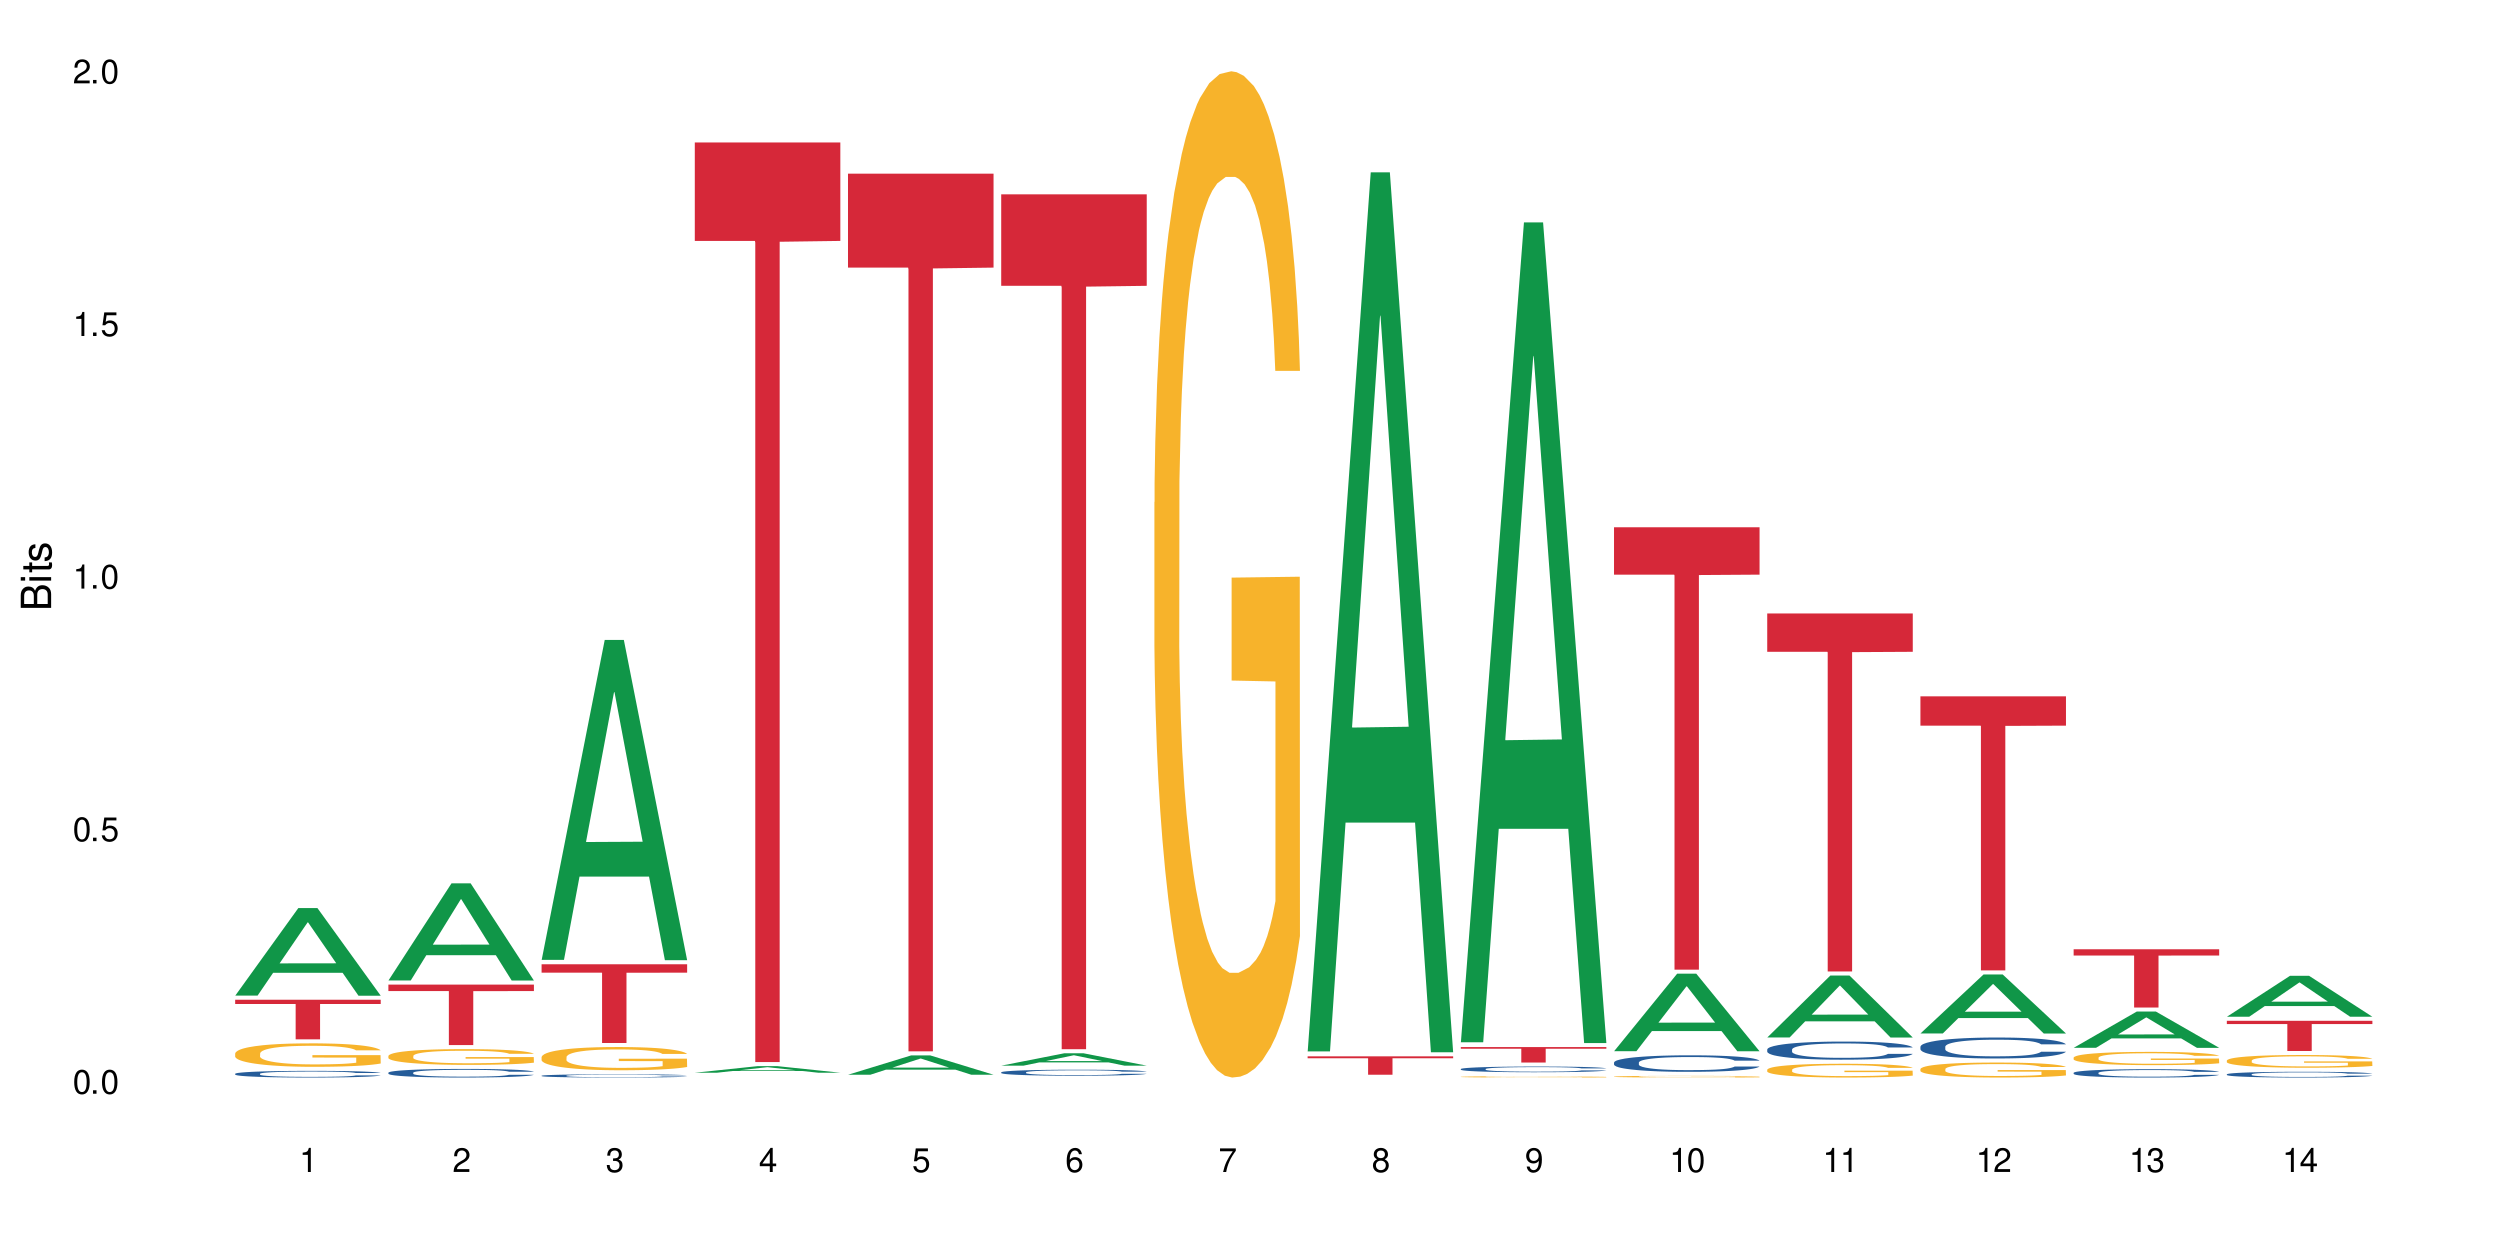 <?xml version="1.0" encoding="UTF-8"?>
<svg xmlns="http://www.w3.org/2000/svg" xmlns:xlink="http://www.w3.org/1999/xlink" width="720" height="360" viewBox="0 0 720 360">
<defs>
<g>
<g id="glyph-0-0">
</g>
<g id="glyph-0-1">
<path d="M 2.641 -6.938 C 2 -6.938 1.422 -6.656 1.078 -6.172 C 0.641 -5.562 0.406 -4.641 0.406 -3.359 C 0.406 -1.016 1.188 0.219 2.641 0.219 C 4.078 0.219 4.859 -1.016 4.859 -3.297 C 4.859 -4.641 4.656 -5.547 4.203 -6.172 C 3.844 -6.656 3.281 -6.938 2.641 -6.938 Z M 2.641 -6.188 C 3.547 -6.188 4 -5.25 4 -3.375 C 4 -1.406 3.562 -0.484 2.625 -0.484 C 1.734 -0.484 1.281 -1.438 1.281 -3.344 C 1.281 -5.25 1.734 -6.188 2.641 -6.188 Z M 2.641 -6.188 "/>
</g>
<g id="glyph-0-2">
<path d="M 1.828 -1 L 0.828 -1 L 0.828 0 L 1.828 0 Z M 1.828 -1 "/>
</g>
<g id="glyph-0-3">
<path d="M 4.562 -6.797 L 1.062 -6.797 L 0.547 -3.094 L 1.328 -3.094 C 1.719 -3.562 2.047 -3.734 2.578 -3.734 C 3.484 -3.734 4.062 -3.109 4.062 -2.094 C 4.062 -1.125 3.484 -0.531 2.578 -0.531 C 1.828 -0.531 1.375 -0.906 1.188 -1.672 L 0.328 -1.672 C 0.453 -1.109 0.547 -0.844 0.75 -0.594 C 1.125 -0.078 1.828 0.219 2.594 0.219 C 3.969 0.219 4.922 -0.781 4.922 -2.219 C 4.922 -3.562 4.031 -4.484 2.719 -4.484 C 2.25 -4.484 1.859 -4.359 1.469 -4.062 L 1.734 -5.969 L 4.562 -5.969 Z M 4.562 -6.797 "/>
</g>
<g id="glyph-0-4">
<path d="M 2.484 -4.938 L 2.484 0 L 3.328 0 L 3.328 -6.938 L 2.766 -6.938 C 2.469 -5.875 2.281 -5.734 0.984 -5.562 L 0.984 -4.938 Z M 2.484 -4.938 "/>
</g>
<g id="glyph-0-5">
<path d="M 4.859 -0.828 L 1.281 -0.828 C 1.359 -1.406 1.672 -1.781 2.5 -2.281 L 3.469 -2.828 C 4.406 -3.344 4.906 -4.062 4.906 -4.906 C 4.906 -5.484 4.672 -6.031 4.266 -6.406 C 3.859 -6.766 3.375 -6.938 2.719 -6.938 C 1.859 -6.938 1.219 -6.625 0.844 -6.031 C 0.609 -5.672 0.5 -5.234 0.484 -4.531 L 1.328 -4.531 C 1.359 -5.016 1.406 -5.281 1.531 -5.516 C 1.75 -5.938 2.188 -6.203 2.703 -6.203 C 3.469 -6.203 4.031 -5.641 4.031 -4.891 C 4.031 -4.344 3.719 -3.859 3.125 -3.516 L 2.234 -3 C 0.812 -2.172 0.406 -1.531 0.328 -0.016 L 4.859 -0.016 Z M 4.859 -0.828 "/>
</g>
<g id="glyph-0-6">
<path d="M 2.125 -3.188 L 2.578 -3.188 C 3.5 -3.188 3.984 -2.766 3.984 -1.922 C 3.984 -1.062 3.469 -0.531 2.594 -0.531 C 1.656 -0.531 1.203 -1 1.156 -2.016 L 0.312 -2.016 C 0.344 -1.453 0.438 -1.094 0.609 -0.781 C 0.953 -0.109 1.625 0.219 2.547 0.219 C 3.953 0.219 4.859 -0.625 4.859 -1.938 C 4.859 -2.828 4.516 -3.297 3.703 -3.594 C 4.344 -3.844 4.656 -4.328 4.656 -5.031 C 4.656 -6.219 3.875 -6.938 2.578 -6.938 C 1.203 -6.938 0.484 -6.172 0.453 -4.703 L 1.297 -4.703 C 1.312 -5.125 1.344 -5.359 1.453 -5.578 C 1.641 -5.969 2.062 -6.203 2.594 -6.203 C 3.344 -6.203 3.797 -5.75 3.797 -5 C 3.797 -4.516 3.609 -4.219 3.25 -4.047 C 3.016 -3.953 2.703 -3.922 2.125 -3.906 Z M 2.125 -3.188 "/>
</g>
<g id="glyph-0-7">
<path d="M 3.141 -1.672 L 3.141 0 L 3.984 0 L 3.984 -1.672 L 4.984 -1.672 L 4.984 -2.438 L 3.984 -2.438 L 3.984 -6.938 L 3.359 -6.938 L 0.266 -2.578 L 0.266 -1.672 Z M 3.141 -2.438 L 1 -2.438 L 3.141 -5.5 Z M 3.141 -2.438 "/>
</g>
<g id="glyph-0-8">
<path d="M 4.781 -5.125 C 4.609 -6.266 3.891 -6.938 2.844 -6.938 C 2.094 -6.938 1.422 -6.578 1.031 -5.953 C 0.594 -5.266 0.406 -4.422 0.406 -3.172 C 0.406 -2 0.578 -1.25 0.984 -0.641 C 1.359 -0.078 1.953 0.219 2.703 0.219 C 3.984 0.219 4.922 -0.75 4.922 -2.094 C 4.922 -3.375 4.062 -4.281 2.844 -4.281 C 2.172 -4.281 1.641 -4.031 1.281 -3.516 C 1.281 -5.234 1.828 -6.188 2.797 -6.188 C 3.391 -6.188 3.797 -5.797 3.938 -5.125 Z M 2.734 -3.531 C 3.547 -3.531 4.062 -2.953 4.062 -2.031 C 4.062 -1.156 3.484 -0.531 2.703 -0.531 C 1.922 -0.531 1.328 -1.188 1.328 -2.078 C 1.328 -2.938 1.906 -3.531 2.734 -3.531 Z M 2.734 -3.531 "/>
</g>
<g id="glyph-0-9">
<path d="M 4.984 -6.797 L 0.438 -6.797 L 0.438 -5.969 L 4.109 -5.969 C 2.5 -3.656 1.828 -2.234 1.328 0 L 2.219 0 C 2.594 -2.172 3.453 -4.047 4.984 -6.094 Z M 4.984 -6.797 "/>
</g>
<g id="glyph-0-10">
<path d="M 3.75 -3.656 C 4.469 -4.094 4.688 -4.438 4.688 -5.078 C 4.688 -6.172 3.844 -6.938 2.641 -6.938 C 1.438 -6.938 0.594 -6.172 0.594 -5.094 C 0.594 -4.438 0.812 -4.094 1.516 -3.656 C 0.734 -3.266 0.359 -2.703 0.359 -1.922 C 0.359 -0.656 1.281 0.219 2.641 0.219 C 3.984 0.219 4.922 -0.656 4.922 -1.922 C 4.922 -2.703 4.531 -3.266 3.75 -3.656 Z M 2.641 -6.188 C 3.359 -6.188 3.812 -5.75 3.812 -5.062 C 3.812 -4.406 3.344 -3.984 2.641 -3.984 C 1.922 -3.984 1.453 -4.406 1.453 -5.078 C 1.453 -5.75 1.922 -6.188 2.641 -6.188 Z M 2.641 -3.266 C 3.484 -3.266 4.062 -2.719 4.062 -1.906 C 4.062 -1.078 3.484 -0.531 2.625 -0.531 C 1.797 -0.531 1.219 -1.094 1.219 -1.906 C 1.219 -2.719 1.781 -3.266 2.641 -3.266 Z M 2.641 -3.266 "/>
</g>
<g id="glyph-0-11">
<path d="M 0.516 -1.578 C 0.672 -0.453 1.406 0.219 2.438 0.219 C 3.188 0.219 3.859 -0.141 4.266 -0.766 C 4.688 -1.453 4.891 -2.297 4.891 -3.547 C 4.891 -4.719 4.703 -5.453 4.312 -6.078 C 3.938 -6.641 3.344 -6.938 2.594 -6.938 C 1.297 -6.938 0.359 -5.969 0.359 -4.625 C 0.359 -3.344 1.234 -2.453 2.453 -2.453 C 3.094 -2.453 3.578 -2.672 4.016 -3.203 C 4 -1.484 3.469 -0.531 2.5 -0.531 C 1.906 -0.531 1.484 -0.906 1.359 -1.578 Z M 2.578 -6.203 C 3.375 -6.203 3.969 -5.531 3.969 -4.641 C 3.969 -3.797 3.391 -3.188 2.547 -3.188 C 1.734 -3.188 1.234 -3.766 1.234 -4.688 C 1.234 -5.562 1.797 -6.203 2.578 -6.203 Z M 2.578 -6.203 "/>
</g>
<g id="glyph-1-0">
</g>
<g id="glyph-1-1">
<path d="M 0 -0.953 L 0 -4.891 C 0 -5.719 -0.234 -6.344 -0.734 -6.797 C -1.188 -7.234 -1.812 -7.469 -2.5 -7.469 C -3.547 -7.469 -4.188 -7 -4.625 -5.875 C -4.984 -6.688 -5.625 -7.094 -6.531 -7.094 C -7.172 -7.094 -7.734 -6.859 -8.141 -6.391 C -8.562 -5.922 -8.75 -5.344 -8.75 -4.5 L -8.75 -0.953 Z M -4.984 -2.062 L -7.766 -2.062 L -7.766 -4.219 C -7.766 -4.844 -7.688 -5.203 -7.453 -5.5 C -7.219 -5.812 -6.859 -5.969 -6.375 -5.969 C -5.891 -5.969 -5.531 -5.812 -5.297 -5.5 C -5.062 -5.203 -4.984 -4.844 -4.984 -4.219 Z M -0.984 -2.062 L -4 -2.062 L -4 -4.781 C -4 -5.766 -3.438 -6.359 -2.484 -6.359 C -1.547 -6.359 -0.984 -5.766 -0.984 -4.781 Z M -0.984 -2.062 "/>
</g>
<g id="glyph-1-2">
<path d="M -6.281 -1.797 L -6.281 -0.797 L 0 -0.797 L 0 -1.797 Z M -8.75 -1.797 L -8.75 -0.797 L -7.484 -0.797 L -7.484 -1.797 Z M -8.75 -1.797 "/>
</g>
<g id="glyph-1-3">
<path d="M -6.281 -3.047 L -6.281 -2.016 L -8.016 -2.016 L -8.016 -1.016 L -6.281 -1.016 L -6.281 -0.172 L -5.469 -0.172 L -5.469 -1.016 L -0.719 -1.016 C -0.078 -1.016 0.281 -1.453 0.281 -2.234 C 0.281 -2.5 0.25 -2.719 0.188 -3.047 L -0.641 -3.047 C -0.609 -2.906 -0.594 -2.766 -0.594 -2.562 C -0.594 -2.141 -0.719 -2.016 -1.156 -2.016 L -5.469 -2.016 L -5.469 -3.047 Z M -6.281 -3.047 "/>
</g>
<g id="glyph-1-4">
<path d="M -4.531 -5.25 C -5.766 -5.25 -6.469 -4.422 -6.469 -2.969 C -6.469 -1.516 -5.719 -0.562 -4.547 -0.562 C -3.562 -0.562 -3.094 -1.062 -2.734 -2.562 L -2.516 -3.484 C -2.344 -4.188 -2.094 -4.469 -1.641 -4.469 C -1.047 -4.469 -0.641 -3.875 -0.641 -3 C -0.641 -2.453 -0.797 -2 -1.062 -1.75 C -1.25 -1.594 -1.422 -1.531 -1.875 -1.469 L -1.875 -0.406 C -0.422 -0.453 0.281 -1.266 0.281 -2.922 C 0.281 -4.5 -0.5 -5.516 -1.719 -5.516 C -2.656 -5.516 -3.172 -4.984 -3.469 -3.734 L -3.703 -2.766 C -3.891 -1.953 -4.156 -1.609 -4.594 -1.609 C -5.188 -1.609 -5.547 -2.125 -5.547 -2.938 C -5.547 -3.75 -5.203 -4.172 -4.531 -4.203 Z M -4.531 -5.25 "/>
</g>
</g>
</defs>
<rect x="-72" y="-36" width="864" height="432" fill="rgb(100%, 100%, 100%)" fill-opacity="1"/>
<path fill-rule="nonzero" fill="rgb(6.275%, 58.824%, 28.235%)" fill-opacity="1" d="M 67.73 286.742 L 67.777 286.715 L 85.914 261.527 L 91.422 261.527 L 109.648 286.766 L 103.242 286.766 L 98.676 280.176 L 78.656 280.176 L 74.18 286.742 L 67.73 286.742 L 80.582 277.453 L 96.84 277.43 L 88.734 265.652 L 88.645 265.629 L 88.555 265.699 L 80.539 277.43 L 80.582 277.453 Z M 67.73 286.742 "/>
<path fill-rule="nonzero" fill="rgb(14.51%, 36.078%, 60%)" fill-opacity="1" d="M 67.73 309.246 L 67.781 309.242 L 67.781 309.203 L 67.934 309.137 L 68.293 309.051 L 68.652 308.992 L 69.57 308.891 L 70.848 308.789 L 72.18 308.711 L 73.148 308.664 L 74.02 308.629 L 76.012 308.566 L 77.289 308.531 L 78.672 308.5 L 80.355 308.473 L 81.582 308.453 L 84.344 308.426 L 86.391 308.414 L 87.973 308.41 L 91.398 308.41 L 93.441 308.414 L 94.926 308.426 L 96.562 308.438 L 97.941 308.453 L 100.344 308.492 L 102.492 308.543 L 103.461 308.57 L 104.996 308.625 L 106.172 308.68 L 106.988 308.723 L 107.91 308.789 L 108.727 308.867 L 109.34 308.957 L 109.648 309.031 L 102.492 309.031 L 102.133 308.961 L 101.723 308.906 L 100.957 308.836 L 100.191 308.785 L 99.117 308.734 L 98.145 308.699 L 96.816 308.668 L 95.641 308.645 L 94.414 308.629 L 93.238 308.621 L 90.988 308.609 L 88.383 308.609 L 87.41 308.613 L 85.418 308.625 L 84.344 308.641 L 82.812 308.664 L 81.738 308.688 L 80.461 308.723 L 79.59 308.75 L 78.516 308.797 L 77.75 308.836 L 76.883 308.895 L 76.371 308.941 L 75.91 308.988 L 75.5 309.047 L 75.195 309.109 L 74.988 309.172 L 74.887 309.238 L 74.887 309.508 L 74.988 309.574 L 75.246 309.648 L 75.91 309.754 L 76.883 309.848 L 78.004 309.922 L 79.078 309.973 L 79.691 310 L 80.512 310.027 L 81.789 310.062 L 83.629 310.098 L 84.703 310.109 L 86.34 310.125 L 88.023 310.133 L 90.273 310.133 L 92.27 310.125 L 93.598 310.117 L 94.977 310.102 L 96.867 310.07 L 98.043 310.043 L 99.066 310.012 L 99.832 309.977 L 100.344 309.949 L 101.109 309.895 L 101.723 309.836 L 102.184 309.773 L 102.492 309.715 L 109.648 309.715 L 109.34 309.785 L 108.883 309.852 L 108.422 309.902 L 107.707 309.965 L 106.887 310.02 L 105.711 310.082 L 104.742 310.121 L 103.461 310.164 L 102.285 310.199 L 101.008 310.23 L 99.117 310.266 L 97.891 310.281 L 96.562 310.297 L 94.977 310.312 L 92.984 310.324 L 90.836 310.332 L 88.844 310.332 L 86.695 310.328 L 85.109 310.32 L 83.016 310.305 L 80.41 310.273 L 78.516 310.242 L 77.035 310.207 L 75.758 310.172 L 74.324 310.125 L 72.484 310.047 L 71.359 309.988 L 70.594 309.938 L 69.723 309.871 L 69.109 309.809 L 68.395 309.711 L 67.883 309.586 L 67.73 309.488 Z M 67.73 309.246 "/>
<path fill-rule="nonzero" fill="rgb(96.863%, 70.196%, 16.863%)" fill-opacity="1" d="M 67.73 303.379 L 67.781 303.375 L 67.781 303.25 L 67.988 302.973 L 68.496 302.59 L 69.164 302.273 L 69.879 302.027 L 70.34 301.898 L 71.105 301.711 L 71.77 301.578 L 73.457 301.301 L 75.602 301.039 L 76.777 300.93 L 78.109 300.824 L 80 300.707 L 80.867 300.664 L 83.527 300.562 L 86.543 300.504 L 89.863 300.484 L 91.398 300.488 L 93.496 300.516 L 96.355 300.582 L 97.992 300.645 L 99.27 300.707 L 100.602 300.785 L 102.234 300.91 L 103.77 301.059 L 104.996 301.207 L 106.223 301.391 L 107.246 301.59 L 108.113 301.805 L 108.883 302.066 L 109.34 302.281 L 109.648 302.496 L 102.543 302.496 L 102.133 302.281 L 101.672 302.113 L 100.906 301.91 L 100.141 301.762 L 99.375 301.645 L 97.941 301.484 L 96.715 301.387 L 95.18 301.301 L 93.699 301.242 L 92.012 301.207 L 90.988 301.195 L 88.281 301.195 L 85.828 301.238 L 84.395 301.285 L 83.375 301.336 L 81.941 301.43 L 81.074 301.504 L 80.562 301.551 L 79.027 301.742 L 78.004 301.918 L 77.445 302.035 L 76.727 302.219 L 76.215 302.387 L 75.652 302.633 L 75.348 302.816 L 74.938 303.238 L 74.887 304.348 L 75.039 304.582 L 75.348 304.836 L 75.758 305.059 L 76.371 305.293 L 76.984 305.473 L 78.059 305.715 L 78.977 305.875 L 79.691 305.98 L 81.074 306.145 L 81.637 306.203 L 82.965 306.312 L 84.344 306.398 L 86.031 306.473 L 87.309 306.512 L 89.355 306.539 L 91.961 306.539 L 95.027 306.504 L 96.969 306.453 L 98.301 306.406 L 99.168 306.363 L 100.242 306.293 L 101.008 306.23 L 101.723 306.164 L 102.594 306.059 L 102.594 304.582 L 89.969 304.578 L 89.969 303.887 L 109.598 303.879 L 109.648 306.293 L 108.574 306.461 L 107.246 306.621 L 105.969 306.746 L 104.637 306.852 L 102.746 306.969 L 101.215 307.043 L 98.863 307.129 L 96.715 307.184 L 94.465 307.219 L 92.473 307.238 L 90.121 307.246 L 88.023 307.234 L 85.777 307.195 L 83.988 307.145 L 82.352 307.086 L 80.715 307.004 L 78.672 306.875 L 77.34 306.77 L 75.961 306.641 L 74.582 306.484 L 73.355 306.32 L 72.535 306.188 L 71.719 306.039 L 70.848 305.855 L 70.031 305.645 L 69.418 305.453 L 68.855 305.238 L 68.445 305.035 L 68.039 304.758 L 67.832 304.535 L 67.73 304.344 Z M 67.73 303.379 "/>
<path fill-rule="nonzero" fill="rgb(83.922%, 15.686%, 22.353%)" fill-opacity="1" d="M 67.73 287.93 L 109.648 287.93 L 109.648 289.148 L 92.18 289.156 L 92.18 299.32 L 85.148 299.32 L 85.148 289.168 L 85.047 289.148 L 67.73 289.148 Z M 67.73 287.93 "/>
<path fill-rule="nonzero" fill="rgb(6.275%, 58.824%, 28.235%)" fill-opacity="1" d="M 111.855 282.375 L 111.898 282.348 L 130.035 254.398 L 135.543 254.398 L 153.77 282.402 L 147.367 282.402 L 142.801 275.094 L 122.781 275.094 L 118.301 282.375 L 111.855 282.375 L 124.707 272.066 L 140.961 272.043 L 132.855 258.973 L 132.766 258.949 L 132.68 259.027 L 124.66 272.043 L 124.707 272.066 Z M 111.855 282.375 "/>
<path fill-rule="nonzero" fill="rgb(14.51%, 36.078%, 60%)" fill-opacity="1" d="M 111.855 308.93 L 111.906 308.93 L 111.906 308.875 L 112.059 308.789 L 112.418 308.68 L 112.773 308.605 L 113.695 308.469 L 114.973 308.34 L 116.301 308.242 L 117.273 308.184 L 118.141 308.137 L 120.137 308.051 L 121.414 308.008 L 122.793 307.973 L 124.48 307.934 L 125.707 307.91 L 128.469 307.875 L 130.512 307.855 L 132.098 307.852 L 135.523 307.852 L 137.566 307.859 L 139.047 307.871 L 140.684 307.891 L 142.066 307.91 L 144.469 307.961 L 146.613 308.023 L 147.586 308.059 L 149.117 308.129 L 150.293 308.199 L 151.113 308.258 L 152.031 308.34 L 152.852 308.441 L 153.465 308.559 L 153.77 308.656 L 146.613 308.656 L 146.258 308.566 L 145.848 308.496 L 145.082 308.402 L 144.312 308.336 L 143.242 308.27 L 142.27 308.227 L 140.941 308.184 L 139.766 308.156 L 138.539 308.137 L 137.363 308.121 L 135.113 308.109 L 132.504 308.109 L 131.535 308.113 L 129.539 308.133 L 128.469 308.148 L 126.934 308.18 L 125.859 308.211 L 124.582 308.254 L 123.715 308.293 L 122.641 308.352 L 121.875 308.402 L 121.004 308.48 L 120.492 308.535 L 120.031 308.598 L 119.625 308.676 L 119.316 308.754 L 119.113 308.836 L 119.012 308.918 L 119.012 309.27 L 119.113 309.352 L 119.367 309.449 L 120.031 309.586 L 121.004 309.707 L 122.129 309.801 L 123.203 309.871 L 123.816 309.902 L 124.633 309.938 L 125.91 309.984 L 127.75 310.027 L 128.824 310.047 L 130.461 310.066 L 132.148 310.074 L 134.398 310.074 L 136.391 310.066 L 137.719 310.055 L 139.102 310.035 L 140.992 309.996 L 142.168 309.961 L 143.188 309.918 L 143.957 309.875 L 144.469 309.836 L 145.234 309.766 L 145.848 309.691 L 146.309 309.609 L 146.613 309.535 L 153.77 309.535 L 153.465 309.625 L 153.004 309.715 L 152.543 309.777 L 151.828 309.859 L 151.012 309.93 L 149.836 310.008 L 148.863 310.059 L 147.586 310.117 L 146.41 310.16 L 145.133 310.199 L 143.242 310.242 L 142.012 310.266 L 140.684 310.285 L 139.102 310.305 L 137.105 310.32 L 134.961 310.332 L 132.965 310.332 L 130.82 310.328 L 129.234 310.32 L 127.137 310.297 L 124.531 310.258 L 122.641 310.215 L 121.156 310.172 L 119.879 310.125 L 118.449 310.066 L 116.609 309.965 L 115.484 309.887 L 114.715 309.824 L 113.848 309.734 L 113.234 309.656 L 112.52 309.531 L 112.008 309.367 L 111.855 309.242 Z M 111.855 308.93 "/>
<path fill-rule="nonzero" fill="rgb(96.863%, 70.196%, 16.863%)" fill-opacity="1" d="M 111.855 304.09 L 111.906 304.086 L 111.906 304.004 L 112.109 303.816 L 112.621 303.562 L 113.285 303.348 L 114 303.184 L 114.461 303.098 L 115.227 302.973 L 115.891 302.879 L 117.578 302.695 L 119.727 302.52 L 120.902 302.445 L 122.23 302.375 L 124.121 302.297 L 124.992 302.266 L 127.648 302.199 L 130.664 302.16 L 133.988 302.148 L 135.523 302.152 L 137.617 302.168 L 140.48 302.215 L 142.117 302.254 L 143.395 302.297 L 144.723 302.352 L 146.359 302.434 L 147.891 302.531 L 149.117 302.633 L 150.348 302.758 L 151.367 302.891 L 152.238 303.035 L 153.004 303.207 L 153.465 303.352 L 153.77 303.5 L 146.664 303.5 L 146.258 303.352 L 145.797 303.242 L 145.031 303.105 L 144.262 303.004 L 143.496 302.926 L 142.066 302.82 L 140.84 302.754 L 139.305 302.695 L 137.82 302.656 L 136.137 302.633 L 135.113 302.625 L 132.402 302.625 L 129.949 302.652 L 128.52 302.688 L 127.496 302.719 L 126.066 302.781 L 125.195 302.832 L 124.684 302.863 L 123.152 302.992 L 122.129 303.109 L 121.566 303.188 L 120.852 303.312 L 120.34 303.422 L 119.777 303.59 L 119.469 303.715 L 119.062 303.996 L 119.012 304.742 L 119.164 304.898 L 119.469 305.07 L 119.879 305.219 L 120.492 305.375 L 121.105 305.496 L 122.18 305.66 L 123.102 305.766 L 123.816 305.836 L 125.195 305.949 L 125.758 305.984 L 127.086 306.062 L 128.469 306.117 L 130.152 306.168 L 131.434 306.191 L 133.477 306.215 L 136.082 306.215 L 139.152 306.188 L 141.094 306.156 L 142.422 306.121 L 143.293 306.094 L 144.363 306.047 L 145.133 306.008 L 145.848 305.961 L 146.715 305.891 L 146.715 304.898 L 134.09 304.895 L 134.09 304.43 L 153.719 304.426 L 153.77 306.047 L 152.699 306.16 L 151.367 306.27 L 150.09 306.352 L 148.762 306.422 L 146.871 306.5 L 145.336 306.551 L 142.984 306.609 L 140.84 306.645 L 138.59 306.672 L 136.594 306.684 L 134.242 306.688 L 132.148 306.68 L 129.898 306.652 L 128.109 306.621 L 126.473 306.578 L 124.84 306.523 L 122.793 306.438 L 121.465 306.367 L 120.082 306.281 L 118.703 306.176 L 117.477 306.066 L 116.66 305.977 L 115.84 305.879 L 114.973 305.754 L 114.152 305.613 L 113.539 305.484 L 112.98 305.34 L 112.57 305.203 L 112.16 305.016 L 111.957 304.867 L 111.855 304.738 Z M 111.855 304.09 "/>
<path fill-rule="nonzero" fill="rgb(83.922%, 15.686%, 22.353%)" fill-opacity="1" d="M 111.855 283.566 L 153.77 283.566 L 153.77 285.43 L 136.301 285.445 L 136.301 300.984 L 129.273 300.984 L 129.273 285.461 L 129.172 285.43 L 111.855 285.43 Z M 111.855 283.566 "/>
<path fill-rule="nonzero" fill="rgb(6.275%, 58.824%, 28.235%)" fill-opacity="1" d="M 155.977 276.449 L 156.023 276.363 L 174.16 184.301 L 179.668 184.301 L 197.895 276.535 L 191.488 276.535 L 186.922 252.461 L 166.902 252.461 L 162.426 276.449 L 155.977 276.449 L 168.828 242.5 L 185.086 242.414 L 176.98 199.371 L 176.891 199.285 L 176.801 199.543 L 168.785 242.414 L 168.828 242.5 Z M 155.977 276.449 "/>
<path fill-rule="nonzero" fill="rgb(14.51%, 36.078%, 60%)" fill-opacity="1" d="M 155.977 309.805 L 156.027 309.805 L 156.027 309.785 L 156.18 309.754 L 156.539 309.711 L 156.898 309.684 L 157.816 309.633 L 159.094 309.586 L 160.426 309.547 L 161.395 309.523 L 162.266 309.508 L 164.258 309.477 L 165.535 309.461 L 166.918 309.445 L 168.602 309.43 L 169.828 309.422 L 172.59 309.41 L 174.637 309.402 L 181.688 309.402 L 183.172 309.406 L 184.809 309.414 L 186.188 309.422 L 188.59 309.441 L 190.738 309.465 L 191.707 309.48 L 193.242 309.504 L 194.418 309.531 L 195.234 309.555 L 196.156 309.586 L 196.973 309.621 L 197.586 309.668 L 197.895 309.703 L 190.738 309.703 L 190.379 309.668 L 189.969 309.641 L 189.203 309.609 L 188.438 309.582 L 187.363 309.559 L 186.391 309.543 L 185.062 309.527 L 183.887 309.516 L 182.66 309.508 L 181.484 309.504 L 179.234 309.496 L 176.629 309.496 L 175.656 309.5 L 173.664 309.508 L 172.59 309.512 L 171.059 309.523 L 169.984 309.535 L 168.707 309.551 L 167.836 309.566 L 166.762 309.59 L 165.996 309.609 L 165.129 309.637 L 164.617 309.656 L 164.156 309.68 L 163.746 309.711 L 163.441 309.738 L 163.234 309.77 L 163.133 309.801 L 163.133 309.934 L 163.234 309.965 L 163.492 310 L 164.156 310.051 L 165.129 310.098 L 166.25 310.133 L 167.324 310.16 L 167.938 310.172 L 168.758 310.184 L 170.035 310.203 L 171.875 310.219 L 172.949 310.227 L 174.582 310.23 L 176.27 310.234 L 178.52 310.234 L 180.512 310.23 L 181.844 310.227 L 183.223 310.223 L 185.113 310.207 L 186.289 310.191 L 187.312 310.176 L 188.078 310.16 L 188.59 310.148 L 189.355 310.121 L 189.969 310.09 L 190.43 310.062 L 190.738 310.031 L 197.895 310.031 L 197.586 310.066 L 197.129 310.102 L 196.668 310.125 L 195.953 310.156 L 195.133 310.18 L 193.957 310.211 L 192.988 310.23 L 191.707 310.25 L 190.531 310.27 L 189.254 310.281 L 187.363 310.301 L 186.137 310.309 L 184.809 310.316 L 183.223 310.32 L 181.23 310.328 L 179.082 310.332 L 174.941 310.332 L 173.355 310.328 L 171.262 310.32 L 168.652 310.305 L 166.762 310.289 L 165.281 310.273 L 164.004 310.254 L 162.57 310.23 L 160.73 310.195 L 159.605 310.164 L 158.84 310.141 L 157.969 310.109 L 157.355 310.078 L 156.641 310.031 L 156.129 309.969 L 155.977 309.922 Z M 155.977 309.805 "/>
<path fill-rule="nonzero" fill="rgb(96.863%, 70.196%, 16.863%)" fill-opacity="1" d="M 155.977 304.41 L 156.027 304.402 L 156.027 304.281 L 156.234 304.004 L 156.742 303.625 L 157.41 303.312 L 158.125 303.07 L 158.582 302.941 L 159.352 302.758 L 160.016 302.625 L 161.703 302.348 L 163.848 302.09 L 165.023 301.98 L 166.355 301.879 L 168.246 301.762 L 169.113 301.719 L 171.773 301.621 L 174.789 301.559 L 178.109 301.539 L 179.645 301.547 L 181.742 301.57 L 184.602 301.641 L 186.238 301.699 L 187.516 301.762 L 188.848 301.84 L 190.48 301.961 L 192.016 302.109 L 193.242 302.258 L 194.469 302.441 L 195.492 302.637 L 196.359 302.848 L 197.129 303.105 L 197.586 303.32 L 197.895 303.535 L 190.789 303.535 L 190.379 303.32 L 189.918 303.156 L 189.152 302.953 L 188.387 302.805 L 187.617 302.691 L 186.188 302.531 L 184.961 302.434 L 183.426 302.348 L 181.945 302.293 L 180.258 302.258 L 179.234 302.242 L 176.527 302.242 L 174.074 302.285 L 172.641 302.336 L 171.617 302.383 L 170.188 302.477 L 169.32 302.551 L 168.809 302.598 L 167.273 302.789 L 166.25 302.961 L 165.688 303.074 L 164.973 303.258 L 164.461 303.426 L 163.898 303.668 L 163.594 303.852 L 163.184 304.27 L 163.133 305.367 L 163.285 305.602 L 163.594 305.852 L 164.004 306.07 L 164.617 306.305 L 165.23 306.48 L 166.305 306.719 L 167.223 306.879 L 167.938 306.984 L 169.32 307.148 L 169.883 307.203 L 171.211 307.312 L 172.59 307.398 L 174.277 307.473 L 175.555 307.508 L 177.602 307.539 L 180.207 307.539 L 183.273 307.504 L 185.215 307.453 L 186.547 307.406 L 187.414 307.363 L 188.488 307.293 L 189.254 307.234 L 189.969 307.168 L 190.84 307.062 L 190.84 305.602 L 178.215 305.594 L 178.215 304.91 L 197.844 304.902 L 197.895 307.293 L 196.82 307.461 L 195.492 307.617 L 194.215 307.742 L 192.883 307.844 L 190.992 307.961 L 189.461 308.035 L 187.109 308.121 L 184.961 308.176 L 182.711 308.211 L 180.719 308.23 L 178.367 308.238 L 176.27 308.223 L 174.023 308.188 L 172.234 308.141 L 170.598 308.078 L 168.961 308 L 166.918 307.871 L 165.586 307.766 L 164.207 307.637 L 162.828 307.484 L 161.602 307.32 L 160.781 307.191 L 159.965 307.043 L 159.094 306.859 L 158.277 306.652 L 157.664 306.465 L 157.102 306.25 L 156.691 306.047 L 156.285 305.773 L 156.078 305.551 L 155.977 305.363 Z M 155.977 304.41 "/>
<path fill-rule="nonzero" fill="rgb(83.922%, 15.686%, 22.353%)" fill-opacity="1" d="M 155.977 277.699 L 197.895 277.699 L 197.895 280.129 L 180.426 280.148 L 180.426 300.379 L 173.395 300.379 L 173.395 280.172 L 173.293 280.129 L 155.977 280.129 Z M 155.977 277.699 "/>
<path fill-rule="nonzero" fill="rgb(6.275%, 58.824%, 28.235%)" fill-opacity="1" d="M 200.102 308.938 L 200.145 308.938 L 218.281 307.039 L 223.789 307.039 L 242.016 308.941 L 235.613 308.941 L 231.047 308.445 L 211.027 308.445 L 206.547 308.938 L 200.102 308.938 L 212.953 308.238 L 229.207 308.238 L 221.102 307.352 L 221.012 307.348 L 220.926 307.355 L 212.906 308.238 L 212.953 308.238 Z M 200.102 308.938 "/>
<path fill-rule="nonzero" fill="rgb(83.922%, 15.686%, 22.353%)" fill-opacity="1" d="M 200.102 41.031 L 242.016 41.031 L 242.016 69.383 L 224.547 69.629 L 224.547 305.875 L 217.52 305.875 L 217.52 69.879 L 217.418 69.383 L 200.102 69.383 Z M 200.102 41.031 "/>
<path fill-rule="nonzero" fill="rgb(6.275%, 58.824%, 28.235%)" fill-opacity="1" d="M 244.223 309.52 L 244.27 309.516 L 262.406 303.957 L 267.914 303.957 L 286.141 309.523 L 279.734 309.523 L 275.168 308.07 L 255.148 308.07 L 250.672 309.52 L 244.223 309.52 L 257.074 307.469 L 273.332 307.465 L 265.227 304.867 L 265.137 304.859 L 265.047 304.875 L 257.031 307.465 L 257.074 307.469 Z M 244.223 309.52 "/>
<path fill-rule="nonzero" fill="rgb(83.922%, 15.686%, 22.353%)" fill-opacity="1" d="M 244.223 50.016 L 286.141 50.016 L 286.141 77.07 L 268.672 77.309 L 268.672 302.793 L 261.641 302.793 L 261.641 77.547 L 261.539 77.07 L 244.223 77.07 Z M 244.223 50.016 "/>
<path fill-rule="nonzero" fill="rgb(6.275%, 58.824%, 28.235%)" fill-opacity="1" d="M 288.348 306.906 L 288.391 306.906 L 306.527 303.34 L 312.035 303.34 L 330.262 306.91 L 323.859 306.91 L 319.289 305.98 L 299.273 305.98 L 294.793 306.906 L 288.348 306.906 L 301.199 305.594 L 317.453 305.59 L 309.348 303.922 L 309.258 303.918 L 309.172 303.93 L 301.152 305.59 L 301.199 305.594 Z M 288.348 306.906 "/>
<path fill-rule="nonzero" fill="rgb(14.51%, 36.078%, 60%)" fill-opacity="1" d="M 288.348 308.828 L 288.398 308.828 L 288.398 308.789 L 288.551 308.73 L 288.906 308.652 L 289.266 308.602 L 290.188 308.508 L 291.465 308.418 L 292.793 308.348 L 293.766 308.305 L 294.633 308.273 L 296.629 308.215 L 297.906 308.188 L 299.285 308.16 L 300.973 308.133 L 302.199 308.117 L 304.961 308.09 L 307.004 308.078 L 308.59 308.074 L 312.012 308.074 L 314.059 308.082 L 315.539 308.09 L 317.176 308.102 L 318.559 308.117 L 320.961 308.152 L 323.105 308.195 L 324.078 308.223 L 325.609 308.27 L 326.785 308.316 L 327.605 308.359 L 328.523 308.418 L 329.344 308.488 L 329.957 308.57 L 330.262 308.637 L 323.105 308.637 L 322.75 308.574 L 322.34 308.523 L 321.574 308.461 L 320.805 308.414 L 319.73 308.367 L 318.762 308.336 L 317.434 308.309 L 316.258 308.289 L 315.031 308.273 L 313.855 308.266 L 311.605 308.254 L 308.996 308.254 L 308.027 308.258 L 306.031 308.27 L 304.961 308.281 L 303.426 308.305 L 302.352 308.324 L 301.074 308.355 L 300.207 308.383 L 299.133 308.426 L 298.363 308.461 L 297.496 308.512 L 296.984 308.555 L 296.523 308.598 L 296.117 308.648 L 295.809 308.703 L 295.605 308.762 L 295.504 308.82 L 295.504 309.066 L 295.605 309.121 L 295.859 309.188 L 296.523 309.285 L 297.496 309.371 L 298.621 309.438 L 299.695 309.484 L 300.309 309.504 L 301.125 309.531 L 302.402 309.562 L 304.242 309.594 L 305.316 309.605 L 306.953 309.621 L 308.641 309.625 L 310.891 309.625 L 312.883 309.621 L 314.211 309.613 L 315.594 309.598 L 317.484 309.57 L 318.66 309.547 L 319.68 309.516 L 320.449 309.488 L 320.961 309.461 L 321.727 309.414 L 322.34 309.359 L 322.801 309.305 L 323.105 309.25 L 330.262 309.25 L 329.957 309.312 L 329.496 309.375 L 329.035 309.422 L 328.32 309.477 L 327.504 309.523 L 326.328 309.578 L 325.355 309.617 L 324.078 309.656 L 322.902 309.688 L 321.625 309.711 L 319.73 309.746 L 318.504 309.762 L 317.176 309.773 L 315.594 309.789 L 313.598 309.797 L 311.453 309.805 L 307.312 309.805 L 305.727 309.797 L 303.629 309.781 L 301.023 309.754 L 299.133 309.723 L 297.648 309.695 L 296.371 309.664 L 294.941 309.621 L 293.102 309.551 L 291.977 309.496 L 291.207 309.453 L 290.34 309.391 L 289.727 309.336 L 289.012 309.246 L 288.5 309.133 L 288.348 309.047 Z M 288.348 308.828 "/>
<path fill-rule="nonzero" fill="rgb(83.922%, 15.686%, 22.353%)" fill-opacity="1" d="M 288.348 55.961 L 330.262 55.961 L 330.262 82.316 L 312.793 82.551 L 312.793 302.176 L 305.766 302.176 L 305.766 82.781 L 305.664 82.316 L 288.348 82.316 Z M 288.348 55.961 "/>
<path fill-rule="nonzero" fill="rgb(96.863%, 70.196%, 16.863%)" fill-opacity="1" d="M 332.469 144.652 L 332.52 144.387 L 332.52 139.094 L 332.723 127.184 L 333.234 110.777 L 333.898 97.277 L 334.617 86.691 L 335.074 81.133 L 335.844 73.195 L 336.508 67.371 L 338.195 55.461 L 340.34 44.348 L 341.516 39.582 L 342.848 35.082 L 344.738 30.055 L 345.605 28.203 L 348.266 23.965 L 351.281 21.32 L 354.602 20.527 L 356.137 20.789 L 358.23 21.848 L 361.094 24.762 L 362.73 27.406 L 364.008 30.055 L 365.336 33.496 L 366.973 38.789 L 368.508 45.141 L 369.734 51.492 L 370.961 59.43 L 371.984 67.902 L 372.852 77.164 L 373.617 88.281 L 374.078 97.543 L 374.387 106.805 L 367.281 106.805 L 366.871 97.543 L 366.41 90.398 L 365.645 81.664 L 364.879 75.312 L 364.109 70.281 L 362.68 63.402 L 361.453 59.168 L 359.918 55.461 L 358.438 53.078 L 356.75 51.492 L 355.727 50.961 L 353.02 50.961 L 350.566 52.816 L 349.133 54.934 L 348.109 57.051 L 346.68 61.02 L 345.812 64.195 L 345.301 66.312 L 343.766 74.516 L 342.742 81.93 L 342.18 86.957 L 341.465 94.898 L 340.953 102.043 L 340.391 112.629 L 340.086 120.57 L 339.676 138.566 L 339.625 186.207 L 339.777 196.262 L 340.086 207.113 L 340.496 216.641 L 341.109 226.699 L 341.723 234.375 L 342.793 244.695 L 343.715 251.578 L 344.43 256.078 L 345.812 263.223 L 346.371 265.605 L 347.703 270.367 L 349.082 274.074 L 350.77 277.25 L 352.047 278.836 L 354.094 280.16 L 356.699 280.16 L 359.766 278.574 L 361.707 276.457 L 363.039 274.34 L 363.906 272.484 L 364.98 269.574 L 365.746 266.926 L 366.461 264.016 L 367.332 259.516 L 367.332 196.262 L 354.707 195.996 L 354.707 166.355 L 374.336 166.09 L 374.387 269.574 L 373.312 276.719 L 371.984 283.602 L 370.707 288.895 L 369.375 293.395 L 367.484 298.422 L 365.953 301.598 L 363.602 305.305 L 361.453 307.688 L 359.203 309.273 L 357.211 310.066 L 354.859 310.332 L 352.762 309.805 L 350.512 308.215 L 348.723 306.098 L 347.09 303.453 L 345.453 300.012 L 343.406 294.453 L 342.078 289.953 L 340.699 284.395 L 339.32 277.777 L 338.094 270.633 L 337.273 265.074 L 336.457 258.723 L 335.586 250.781 L 334.77 241.785 L 334.156 233.578 L 333.594 224.316 L 333.184 215.582 L 332.777 203.672 L 332.57 194.145 L 332.469 185.941 Z M 332.469 144.652 "/>
<path fill-rule="nonzero" fill="rgb(6.275%, 58.824%, 28.235%)" fill-opacity="1" d="M 376.594 302.812 L 376.637 302.574 L 394.773 49.637 L 400.281 49.637 L 418.508 303.051 L 412.105 303.051 L 407.535 236.902 L 387.52 236.902 L 383.039 302.812 L 376.594 302.812 L 389.445 209.539 L 405.699 209.301 L 397.594 91.039 L 397.504 90.801 L 397.414 91.516 L 389.398 209.301 L 389.445 209.539 Z M 376.594 302.812 "/>
<path fill-rule="nonzero" fill="rgb(83.922%, 15.686%, 22.353%)" fill-opacity="1" d="M 376.594 304.215 L 418.508 304.215 L 418.508 304.781 L 401.039 304.789 L 401.039 309.523 L 394.012 309.523 L 394.012 304.793 L 393.91 304.781 L 376.594 304.781 Z M 376.594 304.215 "/>
<path fill-rule="nonzero" fill="rgb(6.275%, 58.824%, 28.235%)" fill-opacity="1" d="M 420.715 300.172 L 420.758 299.949 L 438.898 64.047 L 444.406 64.047 L 462.633 300.395 L 456.227 300.395 L 451.66 238.699 L 431.641 238.699 L 427.164 300.172 L 420.715 300.172 L 433.566 213.18 L 449.824 212.957 L 441.719 102.66 L 441.629 102.438 L 441.539 103.105 L 433.523 212.957 L 433.566 213.18 Z M 420.715 300.172 "/>
<path fill-rule="nonzero" fill="rgb(14.51%, 36.078%, 60%)" fill-opacity="1" d="M 420.715 307.879 L 420.766 307.875 L 420.766 307.84 L 420.918 307.781 L 421.277 307.711 L 421.637 307.66 L 422.555 307.574 L 423.832 307.488 L 425.164 307.422 L 426.133 307.383 L 427.004 307.352 L 428.996 307.297 L 430.273 307.27 L 431.652 307.242 L 433.34 307.219 L 434.566 307.203 L 437.328 307.18 L 439.371 307.168 L 440.957 307.164 L 444.383 307.164 L 446.426 307.172 L 447.91 307.176 L 449.547 307.191 L 450.926 307.203 L 453.328 307.234 L 455.477 307.277 L 456.445 307.301 L 457.98 307.348 L 459.156 307.395 L 459.973 307.434 L 460.895 307.488 L 461.711 307.555 L 462.324 307.633 L 462.633 307.695 L 455.477 307.695 L 455.117 307.637 L 454.707 307.59 L 453.941 307.527 L 453.176 307.484 L 452.102 307.441 L 451.129 307.414 L 449.801 307.383 L 448.625 307.367 L 447.398 307.352 L 446.223 307.344 L 443.973 307.336 L 440.395 307.336 L 438.402 307.352 L 437.328 307.359 L 435.793 307.383 L 434.723 307.402 L 433.441 307.43 L 432.574 307.457 L 431.5 307.496 L 430.734 307.531 L 429.863 307.578 L 429.355 307.617 L 428.895 307.66 L 428.484 307.707 L 428.18 307.762 L 427.973 307.816 L 427.871 307.871 L 427.871 308.102 L 427.973 308.156 L 428.23 308.219 L 428.895 308.309 L 429.863 308.391 L 430.988 308.453 L 432.062 308.496 L 432.676 308.52 L 433.496 308.543 L 434.773 308.574 L 436.613 308.602 L 437.688 308.613 L 439.32 308.625 L 441.008 308.633 L 443.258 308.633 L 445.25 308.625 L 446.582 308.617 L 447.961 308.605 L 449.852 308.582 L 451.027 308.559 L 452.051 308.527 L 452.816 308.5 L 453.328 308.477 L 454.094 308.43 L 454.707 308.379 L 455.168 308.328 L 455.477 308.277 L 462.633 308.277 L 462.324 308.336 L 461.863 308.395 L 461.406 308.438 L 460.688 308.488 L 459.871 308.535 L 458.695 308.59 L 457.723 308.625 L 456.445 308.66 L 455.27 308.691 L 453.992 308.715 L 452.102 308.746 L 450.875 308.762 L 449.547 308.773 L 447.961 308.785 L 445.969 308.797 L 443.82 308.801 L 441.828 308.805 L 439.68 308.801 L 438.094 308.793 L 436 308.781 L 433.391 308.754 L 431.5 308.727 L 430.02 308.695 L 428.742 308.668 L 427.309 308.625 L 425.469 308.562 L 424.344 308.508 L 423.578 308.469 L 422.707 308.41 L 422.094 308.355 L 421.379 308.273 L 420.867 308.168 L 420.715 308.086 Z M 420.715 307.879 "/>
<path fill-rule="nonzero" fill="rgb(96.863%, 70.196%, 16.863%)" fill-opacity="1" d="M 420.715 310.125 L 420.766 310.125 L 420.766 310.117 L 420.969 310.102 L 421.48 310.082 L 422.145 310.062 L 422.863 310.051 L 423.32 310.043 L 424.09 310.035 L 424.754 310.027 L 426.441 310.012 L 428.586 309.996 L 429.762 309.992 L 431.094 309.984 L 432.984 309.98 L 433.852 309.977 L 436.512 309.973 L 439.527 309.969 L 446.477 309.969 L 449.34 309.973 L 450.977 309.977 L 452.254 309.98 L 453.582 309.984 L 455.219 309.992 L 456.754 310 L 459.207 310.016 L 460.23 310.027 L 461.098 310.039 L 461.863 310.051 L 462.324 310.062 L 462.633 310.074 L 455.527 310.074 L 455.117 310.062 L 454.656 310.055 L 453.891 310.043 L 453.125 310.035 L 452.355 310.031 L 450.926 310.02 L 449.699 310.016 L 448.164 310.012 L 446.684 310.008 L 444.996 310.008 L 443.973 310.004 L 441.266 310.004 L 438.812 310.008 L 437.379 310.012 L 436.355 310.012 L 434.926 310.02 L 434.059 310.023 L 433.547 310.023 L 430.988 310.043 L 430.426 310.051 L 429.711 310.062 L 429.199 310.07 L 428.637 310.082 L 428.332 310.094 L 427.922 310.117 L 427.871 310.176 L 428.023 310.188 L 428.332 310.203 L 428.742 310.215 L 429.969 310.238 L 431.039 310.25 L 431.961 310.258 L 432.676 310.266 L 434.059 310.273 L 434.617 310.277 L 435.949 310.281 L 437.328 310.285 L 439.016 310.289 L 440.293 310.293 L 448.012 310.293 L 449.953 310.289 L 451.285 310.285 L 452.152 310.285 L 453.227 310.281 L 453.992 310.277 L 454.707 310.273 L 455.578 310.27 L 455.578 310.188 L 442.953 310.188 L 442.953 310.152 L 462.582 310.152 L 462.633 310.281 L 461.559 310.289 L 460.23 310.297 L 458.953 310.305 L 457.621 310.312 L 455.73 310.316 L 454.195 310.32 L 451.848 310.324 L 449.699 310.328 L 447.449 310.332 L 441.008 310.332 L 438.758 310.328 L 436.969 310.328 L 435.336 310.324 L 433.699 310.32 L 431.652 310.312 L 430.324 310.309 L 427.566 310.293 L 426.336 310.281 L 425.52 310.277 L 424.703 310.266 L 423.832 310.258 L 423.016 310.246 L 422.402 310.234 L 421.84 310.223 L 421.43 310.215 L 421.023 310.199 L 420.816 310.188 L 420.715 310.176 Z M 420.715 310.125 "/>
<path fill-rule="nonzero" fill="rgb(83.922%, 15.686%, 22.353%)" fill-opacity="1" d="M 420.715 301.559 L 462.633 301.559 L 462.633 302.031 L 445.16 302.039 L 445.16 306 L 438.133 306 L 438.133 302.043 L 438.031 302.031 L 420.715 302.031 Z M 420.715 301.559 "/>
<path fill-rule="nonzero" fill="rgb(6.275%, 58.824%, 28.235%)" fill-opacity="1" d="M 464.836 302.75 L 464.883 302.727 L 483.02 280.422 L 488.527 280.422 L 506.754 302.77 L 500.352 302.77 L 495.781 296.938 L 475.766 296.938 L 471.285 302.75 L 464.836 302.75 L 477.691 294.523 L 493.945 294.504 L 485.84 284.074 L 485.75 284.055 L 485.66 284.117 L 477.645 294.504 L 477.691 294.523 Z M 464.836 302.75 "/>
<path fill-rule="nonzero" fill="rgb(14.51%, 36.078%, 60%)" fill-opacity="1" d="M 464.836 306.004 L 464.891 306 L 464.891 305.895 L 465.043 305.73 L 465.398 305.52 L 465.758 305.375 L 466.68 305.121 L 467.957 304.871 L 469.285 304.68 L 470.258 304.566 L 471.125 304.48 L 473.117 304.32 L 474.398 304.238 L 475.777 304.164 L 477.465 304.09 L 478.691 304.047 L 481.453 303.977 L 483.496 303.945 L 485.082 303.934 L 488.504 303.934 L 490.551 303.949 L 492.031 303.973 L 493.668 304.008 L 495.047 304.047 L 497.453 304.141 L 499.598 304.266 L 500.57 304.332 L 502.102 304.469 L 503.277 304.598 L 504.098 304.711 L 505.016 304.871 L 505.836 305.066 L 506.449 305.289 L 506.754 305.477 L 499.598 305.477 L 499.242 305.301 L 498.832 305.168 L 498.066 304.988 L 497.297 304.863 L 496.223 304.738 L 495.254 304.656 L 493.926 304.574 L 492.75 304.52 L 491.523 304.48 L 490.348 304.457 L 488.098 304.43 L 485.488 304.43 L 484.52 304.438 L 482.523 304.473 L 481.453 304.504 L 479.918 304.562 L 478.844 304.621 L 477.566 304.707 L 476.695 304.781 L 475.625 304.895 L 474.855 304.992 L 473.988 305.137 L 473.477 305.246 L 473.016 305.367 L 472.609 305.512 L 472.301 305.664 L 472.098 305.824 L 471.996 305.98 L 471.996 306.656 L 472.098 306.812 L 472.352 306.992 L 473.016 307.258 L 473.988 307.488 L 475.113 307.672 L 476.188 307.801 L 476.801 307.863 L 477.617 307.934 L 478.895 308.02 L 480.734 308.105 L 481.809 308.141 L 483.445 308.176 L 485.133 308.191 L 487.383 308.191 L 489.375 308.176 L 490.703 308.152 L 492.082 308.117 L 493.977 308.047 L 495.152 307.977 L 496.172 307.895 L 496.941 307.809 L 497.453 307.742 L 498.219 307.605 L 498.832 307.457 L 499.293 307.305 L 499.598 307.16 L 506.754 307.16 L 506.449 307.332 L 505.988 307.5 L 505.527 307.629 L 504.812 307.781 L 503.996 307.914 L 502.82 308.066 L 501.848 308.168 L 500.57 308.277 L 499.395 308.359 L 498.117 308.434 L 496.223 308.52 L 494.996 308.562 L 493.668 308.602 L 492.082 308.637 L 490.09 308.668 L 487.941 308.684 L 485.949 308.688 L 483.801 308.68 L 482.219 308.664 L 480.121 308.625 L 477.516 308.547 L 475.625 308.461 L 474.141 308.379 L 472.863 308.293 L 471.434 308.176 L 469.594 307.984 L 468.469 307.836 L 467.699 307.715 L 466.832 307.547 L 466.219 307.395 L 465.504 307.148 L 464.992 306.84 L 464.836 306.602 Z M 464.836 306.004 "/>
<path fill-rule="nonzero" fill="rgb(96.863%, 70.196%, 16.863%)" fill-opacity="1" d="M 464.836 310.059 L 464.891 310.059 L 464.891 310.047 L 465.094 310.027 L 465.605 310 L 466.27 309.98 L 466.984 309.961 L 467.445 309.953 L 468.211 309.941 L 468.875 309.93 L 470.562 309.91 L 472.711 309.891 L 473.887 309.883 L 475.215 309.875 L 477.105 309.867 L 477.977 309.863 L 480.633 309.859 L 483.648 309.855 L 486.973 309.852 L 488.504 309.852 L 490.602 309.855 L 493.465 309.859 L 495.102 309.863 L 496.379 309.867 L 497.707 309.875 L 499.344 309.883 L 500.875 309.895 L 502.102 309.902 L 503.328 309.918 L 504.352 309.93 L 505.223 309.945 L 505.988 309.965 L 506.449 309.98 L 506.754 309.996 L 499.648 309.996 L 499.242 309.98 L 498.781 309.969 L 498.012 309.953 L 497.246 309.941 L 496.48 309.934 L 495.047 309.922 L 493.82 309.918 L 492.289 309.91 L 490.805 309.906 L 489.117 309.902 L 485.387 309.902 L 482.934 309.906 L 481.504 309.91 L 480.48 309.914 L 479.047 309.918 L 478.18 309.926 L 477.668 309.93 L 476.137 309.941 L 475.113 309.953 L 474.551 309.961 L 473.836 309.977 L 473.324 309.988 L 472.762 310.004 L 472.453 310.02 L 472.047 310.047 L 471.996 310.125 L 472.148 310.145 L 472.453 310.16 L 472.863 310.176 L 473.477 310.195 L 474.09 310.207 L 475.164 310.223 L 476.082 310.234 L 476.801 310.242 L 478.18 310.254 L 478.742 310.258 L 480.07 310.266 L 481.453 310.273 L 483.137 310.277 L 484.418 310.281 L 492.137 310.281 L 494.078 310.277 L 495.406 310.273 L 496.277 310.27 L 497.348 310.266 L 498.117 310.262 L 498.832 310.254 L 499.699 310.25 L 499.699 310.145 L 487.074 310.145 L 487.074 310.094 L 506.703 310.094 L 506.754 310.266 L 505.68 310.277 L 504.352 310.289 L 503.074 310.297 L 501.746 310.305 L 499.855 310.312 L 498.32 310.316 L 495.969 310.324 L 493.82 310.328 L 491.574 310.332 L 485.133 310.332 L 482.883 310.328 L 481.094 310.324 L 477.82 310.316 L 475.777 310.305 L 474.449 310.297 L 473.066 310.289 L 471.688 310.277 L 470.461 310.266 L 469.645 310.258 L 468.824 310.246 L 467.957 310.234 L 467.137 310.219 L 466.523 310.207 L 465.961 310.191 L 465.555 310.176 L 465.145 310.156 L 464.941 310.141 L 464.836 310.125 Z M 464.836 310.059 "/>
<path fill-rule="nonzero" fill="rgb(83.922%, 15.686%, 22.353%)" fill-opacity="1" d="M 464.836 151.855 L 506.754 151.855 L 506.754 165.496 L 489.285 165.613 L 489.285 279.258 L 482.258 279.258 L 482.258 165.734 L 482.156 165.496 L 464.836 165.496 Z M 464.836 151.855 "/>
<path fill-rule="nonzero" fill="rgb(6.275%, 58.824%, 28.235%)" fill-opacity="1" d="M 508.961 298.793 L 509.004 298.773 L 527.145 280.953 L 532.652 280.953 L 550.879 298.809 L 544.473 298.809 L 539.906 294.148 L 519.887 294.148 L 515.41 298.793 L 508.961 298.793 L 521.812 292.219 L 538.07 292.203 L 529.965 283.871 L 529.875 283.852 L 529.785 283.902 L 521.77 292.203 L 521.812 292.219 Z M 508.961 298.793 "/>
<path fill-rule="nonzero" fill="rgb(14.51%, 36.078%, 60%)" fill-opacity="1" d="M 508.961 302.246 L 509.012 302.242 L 509.012 302.125 L 509.164 301.945 L 509.523 301.715 L 509.883 301.559 L 510.801 301.277 L 512.078 301.004 L 513.406 300.793 L 514.379 300.668 L 515.25 300.574 L 517.242 300.398 L 518.52 300.309 L 519.898 300.227 L 521.586 300.145 L 522.812 300.098 L 525.574 300.02 L 527.617 299.988 L 529.203 299.973 L 532.629 299.973 L 534.672 299.992 L 536.156 300.016 L 537.793 300.055 L 539.172 300.098 L 541.574 300.203 L 543.723 300.336 L 544.691 300.41 L 546.227 300.559 L 547.402 300.703 L 548.219 300.828 L 549.141 301.004 L 549.957 301.219 L 550.57 301.461 L 550.879 301.668 L 543.723 301.668 L 543.363 301.477 L 542.953 301.328 L 542.188 301.133 L 541.422 300.996 L 540.348 300.855 L 539.375 300.766 L 538.047 300.676 L 536.871 300.617 L 535.645 300.574 L 534.469 300.547 L 532.219 300.516 L 529.613 300.516 L 528.641 300.527 L 526.648 300.566 L 525.574 300.598 L 524.039 300.664 L 522.969 300.727 L 521.688 300.824 L 520.82 300.902 L 519.746 301.027 L 518.98 301.137 L 518.109 301.297 L 517.602 301.414 L 517.141 301.547 L 516.73 301.707 L 516.426 301.871 L 516.219 302.051 L 516.117 302.223 L 516.117 302.961 L 516.219 303.133 L 516.477 303.332 L 517.141 303.625 L 518.109 303.879 L 519.234 304.078 L 520.309 304.223 L 520.922 304.289 L 521.742 304.363 L 523.02 304.461 L 524.859 304.555 L 525.934 304.594 L 527.566 304.633 L 529.254 304.652 L 531.504 304.652 L 533.496 304.633 L 534.828 304.609 L 536.207 304.57 L 538.098 304.488 L 539.273 304.414 L 540.297 304.32 L 541.062 304.23 L 541.574 304.156 L 542.34 304.008 L 542.953 303.844 L 543.414 303.676 L 543.723 303.516 L 550.879 303.516 L 550.57 303.707 L 550.109 303.891 L 549.652 304.031 L 548.934 304.199 L 548.117 304.344 L 546.941 304.512 L 545.969 304.621 L 544.691 304.742 L 543.516 304.832 L 542.238 304.914 L 540.348 305.008 L 539.121 305.059 L 537.793 305.102 L 536.207 305.137 L 534.215 305.172 L 532.066 305.191 L 530.074 305.195 L 527.926 305.188 L 526.34 305.168 L 524.246 305.125 L 521.637 305.039 L 519.746 304.945 L 518.266 304.855 L 516.988 304.762 L 515.555 304.633 L 513.715 304.422 L 512.59 304.258 L 511.824 304.125 L 510.953 303.941 L 510.34 303.773 L 509.625 303.504 L 509.113 303.168 L 508.961 302.902 Z M 508.961 302.246 "/>
<path fill-rule="nonzero" fill="rgb(96.863%, 70.196%, 16.863%)" fill-opacity="1" d="M 508.961 308.062 L 509.012 308.059 L 509.012 307.984 L 509.215 307.82 L 509.727 307.598 L 510.391 307.41 L 511.109 307.266 L 511.566 307.191 L 512.336 307.082 L 513 307 L 514.688 306.84 L 516.832 306.688 L 518.008 306.621 L 519.336 306.559 L 521.23 306.488 L 522.098 306.465 L 524.758 306.406 L 527.773 306.371 L 531.094 306.359 L 532.629 306.363 L 534.723 306.379 L 537.586 306.418 L 539.223 306.453 L 540.5 306.488 L 541.828 306.535 L 543.465 306.609 L 545 306.695 L 546.227 306.785 L 547.453 306.895 L 548.477 307.008 L 549.344 307.137 L 550.109 307.289 L 550.57 307.414 L 550.879 307.543 L 543.773 307.543 L 543.363 307.414 L 542.902 307.316 L 542.137 307.199 L 541.371 307.109 L 540.602 307.043 L 539.172 306.945 L 537.945 306.891 L 536.41 306.84 L 534.93 306.805 L 533.242 306.785 L 532.219 306.777 L 529.512 306.777 L 527.055 306.801 L 525.625 306.832 L 524.602 306.859 L 523.172 306.914 L 522.301 306.957 L 521.793 306.988 L 520.258 307.098 L 519.234 307.199 L 518.672 307.27 L 517.957 307.379 L 517.445 307.477 L 516.883 307.621 L 516.578 307.73 L 516.168 307.977 L 516.117 308.629 L 516.27 308.77 L 516.578 308.918 L 516.988 309.047 L 517.602 309.188 L 518.215 309.293 L 519.285 309.434 L 520.207 309.527 L 520.922 309.59 L 522.301 309.688 L 522.863 309.719 L 524.195 309.785 L 525.574 309.836 L 527.262 309.879 L 528.539 309.902 L 530.582 309.918 L 533.191 309.918 L 536.258 309.898 L 538.199 309.867 L 539.531 309.84 L 540.398 309.812 L 541.473 309.773 L 542.238 309.738 L 542.953 309.699 L 543.824 309.637 L 543.824 308.77 L 531.195 308.766 L 531.195 308.359 L 550.828 308.355 L 550.879 309.773 L 549.805 309.871 L 548.477 309.965 L 547.195 310.039 L 545.867 310.102 L 543.977 310.168 L 542.441 310.211 L 540.09 310.262 L 537.945 310.297 L 535.695 310.316 L 533.703 310.328 L 531.352 310.332 L 529.254 310.324 L 527.004 310.305 L 525.215 310.273 L 523.582 310.238 L 521.945 310.191 L 519.898 310.113 L 518.57 310.055 L 517.191 309.977 L 515.812 309.887 L 514.582 309.789 L 513.766 309.711 L 512.949 309.625 L 512.078 309.516 L 511.262 309.395 L 510.648 309.281 L 510.086 309.152 L 509.676 309.035 L 509.266 308.871 L 509.062 308.738 L 508.961 308.629 Z M 508.961 308.062 "/>
<path fill-rule="nonzero" fill="rgb(83.922%, 15.686%, 22.353%)" fill-opacity="1" d="M 508.961 176.684 L 550.879 176.684 L 550.879 187.719 L 533.406 187.816 L 533.406 279.789 L 526.379 279.789 L 526.379 187.914 L 526.277 187.719 L 508.961 187.719 Z M 508.961 176.684 "/>
<path fill-rule="nonzero" fill="rgb(6.275%, 58.824%, 28.235%)" fill-opacity="1" d="M 553.082 297.633 L 553.129 297.617 L 571.266 280.641 L 576.773 280.641 L 595 297.648 L 588.598 297.648 L 584.027 293.207 L 564.012 293.207 L 559.531 297.633 L 553.082 297.633 L 565.938 291.371 L 582.191 291.355 L 574.086 283.422 L 573.996 283.402 L 573.906 283.453 L 565.891 291.355 L 565.938 291.371 Z M 553.082 297.633 "/>
<path fill-rule="nonzero" fill="rgb(14.51%, 36.078%, 60%)" fill-opacity="1" d="M 553.082 301.438 L 553.137 301.434 L 553.137 301.301 L 553.289 301.09 L 553.645 300.824 L 554.004 300.645 L 554.926 300.316 L 556.203 300.004 L 557.531 299.762 L 558.504 299.617 L 559.371 299.508 L 561.363 299.301 L 562.645 299.199 L 564.023 299.105 L 565.711 299.012 L 566.938 298.957 L 569.695 298.867 L 571.742 298.828 L 573.328 298.812 L 576.75 298.812 L 578.797 298.832 L 580.277 298.859 L 581.914 298.906 L 583.293 298.957 L 585.695 299.078 L 587.844 299.23 L 588.816 299.32 L 590.348 299.492 L 591.523 299.656 L 592.344 299.801 L 593.262 300.004 L 594.082 300.25 L 594.695 300.531 L 595 300.77 L 587.844 300.77 L 587.484 300.551 L 587.078 300.379 L 586.312 300.152 L 585.543 299.992 L 584.469 299.832 L 583.5 299.727 L 582.172 299.621 L 580.996 299.555 L 579.766 299.508 L 578.59 299.473 L 576.344 299.441 L 573.734 299.441 L 572.766 299.453 L 570.77 299.496 L 569.695 299.535 L 568.164 299.613 L 567.09 299.684 L 565.812 299.793 L 564.941 299.887 L 563.871 300.031 L 563.102 300.156 L 562.234 300.34 L 561.723 300.477 L 561.262 300.633 L 560.855 300.812 L 560.547 301.008 L 560.344 301.211 L 560.242 301.41 L 560.242 302.266 L 560.344 302.465 L 560.598 302.695 L 561.262 303.031 L 562.234 303.324 L 563.359 303.555 L 564.434 303.723 L 565.047 303.801 L 565.863 303.887 L 567.141 303.996 L 568.98 304.109 L 570.055 304.152 L 571.691 304.195 L 573.379 304.219 L 575.625 304.219 L 577.621 304.195 L 578.949 304.168 L 580.328 304.125 L 582.223 304.031 L 583.398 303.941 L 584.418 303.836 L 585.188 303.734 L 585.695 303.645 L 586.465 303.473 L 587.078 303.285 L 587.539 303.094 L 587.844 302.906 L 595 302.906 L 594.695 303.125 L 594.234 303.34 L 593.773 303.5 L 593.059 303.695 L 592.242 303.863 L 591.066 304.059 L 590.094 304.184 L 588.816 304.324 L 587.641 304.43 L 586.363 304.523 L 584.469 304.633 L 583.242 304.688 L 581.914 304.738 L 580.328 304.781 L 578.336 304.82 L 576.188 304.84 L 574.195 304.848 L 572.047 304.836 L 570.465 304.812 L 568.367 304.766 L 565.762 304.664 L 563.871 304.559 L 562.387 304.457 L 561.109 304.344 L 559.68 304.195 L 557.836 303.953 L 556.715 303.766 L 555.945 303.613 L 555.078 303.395 L 554.465 303.203 L 553.75 302.895 L 553.238 302.504 L 553.082 302.199 Z M 553.082 301.438 "/>
<path fill-rule="nonzero" fill="rgb(96.863%, 70.196%, 16.863%)" fill-opacity="1" d="M 553.082 307.863 L 553.137 307.859 L 553.137 307.777 L 553.34 307.602 L 553.852 307.355 L 554.516 307.156 L 555.23 306.996 L 555.691 306.914 L 556.457 306.797 L 557.121 306.711 L 558.809 306.531 L 560.957 306.367 L 562.133 306.297 L 563.461 306.227 L 565.352 306.152 L 566.223 306.125 L 568.879 306.062 L 571.895 306.023 L 575.219 306.012 L 576.75 306.016 L 578.848 306.031 L 581.711 306.074 L 583.348 306.113 L 584.625 306.152 L 585.953 306.203 L 587.59 306.285 L 589.121 306.379 L 590.348 306.473 L 591.574 306.59 L 592.598 306.719 L 593.469 306.855 L 594.234 307.02 L 594.695 307.16 L 595 307.297 L 587.895 307.297 L 587.484 307.16 L 587.027 307.055 L 586.258 306.922 L 585.492 306.828 L 584.727 306.754 L 583.293 306.648 L 582.066 306.586 L 580.535 306.531 L 579.051 306.496 L 577.363 306.473 L 576.344 306.465 L 573.633 306.465 L 571.18 306.492 L 569.75 306.523 L 568.727 306.555 L 567.293 306.613 L 566.426 306.664 L 565.914 306.695 L 564.383 306.816 L 563.359 306.926 L 562.797 307 L 562.082 307.121 L 561.57 307.227 L 561.008 307.383 L 560.699 307.504 L 560.293 307.77 L 560.242 308.48 L 560.395 308.633 L 560.699 308.793 L 561.109 308.934 L 561.723 309.086 L 562.336 309.199 L 563.41 309.355 L 564.328 309.457 L 565.047 309.523 L 566.426 309.629 L 566.988 309.664 L 568.316 309.738 L 569.695 309.793 L 571.383 309.84 L 572.66 309.863 L 574.707 309.883 L 577.312 309.883 L 580.383 309.859 L 582.324 309.828 L 583.652 309.797 L 584.52 309.77 L 585.594 309.727 L 586.363 309.684 L 587.078 309.641 L 587.945 309.574 L 587.945 308.633 L 575.32 308.629 L 575.32 308.188 L 594.949 308.18 L 595 309.727 L 593.926 309.832 L 592.598 309.934 L 591.32 310.012 L 589.992 310.078 L 588.102 310.156 L 586.566 310.203 L 584.215 310.258 L 582.066 310.293 L 579.82 310.316 L 577.824 310.328 L 575.473 310.332 L 573.379 310.324 L 571.129 310.301 L 569.34 310.27 L 567.703 310.23 L 566.066 310.18 L 564.023 310.094 L 562.695 310.027 L 561.312 309.945 L 559.934 309.848 L 558.707 309.742 L 557.891 309.656 L 557.07 309.562 L 556.203 309.445 L 555.383 309.309 L 554.77 309.188 L 554.207 309.051 L 553.801 308.918 L 553.391 308.742 L 553.188 308.602 L 553.082 308.477 Z M 553.082 307.863 "/>
<path fill-rule="nonzero" fill="rgb(83.922%, 15.686%, 22.353%)" fill-opacity="1" d="M 553.082 200.535 L 595 200.535 L 595 208.984 L 577.531 209.059 L 577.531 279.477 L 570.504 279.477 L 570.504 209.133 L 570.402 208.984 L 553.082 208.984 Z M 553.082 200.535 "/>
<path fill-rule="nonzero" fill="rgb(6.275%, 58.824%, 28.235%)" fill-opacity="1" d="M 597.207 301.77 L 597.25 301.758 L 615.391 291.328 L 620.898 291.328 L 639.125 301.777 L 632.719 301.777 L 628.152 299.051 L 608.133 299.051 L 603.656 301.77 L 597.207 301.77 L 610.059 297.922 L 626.316 297.91 L 618.211 293.035 L 618.121 293.023 L 618.031 293.055 L 610.016 297.91 L 610.059 297.922 Z M 597.207 301.77 "/>
<path fill-rule="nonzero" fill="rgb(14.51%, 36.078%, 60%)" fill-opacity="1" d="M 597.207 308.973 L 597.258 308.969 L 597.258 308.918 L 597.41 308.836 L 597.77 308.73 L 598.125 308.656 L 599.047 308.527 L 600.324 308.402 L 601.652 308.305 L 602.625 308.246 L 603.496 308.203 L 605.488 308.121 L 606.766 308.078 L 608.145 308.043 L 609.832 308.004 L 611.059 307.984 L 613.82 307.949 L 615.863 307.934 L 617.449 307.926 L 620.875 307.926 L 622.918 307.934 L 624.402 307.945 L 626.039 307.965 L 627.418 307.984 L 629.82 308.031 L 631.969 308.094 L 632.938 308.129 L 634.473 308.195 L 635.648 308.262 L 636.465 308.32 L 637.387 308.402 L 638.203 308.5 L 638.816 308.613 L 639.125 308.707 L 631.969 308.707 L 631.609 308.617 L 631.199 308.551 L 630.434 308.461 L 629.668 308.395 L 628.594 308.332 L 627.621 308.289 L 626.293 308.25 L 625.117 308.223 L 623.891 308.203 L 622.715 308.191 L 620.465 308.176 L 617.859 308.176 L 616.887 308.18 L 614.895 308.199 L 613.82 308.215 L 612.285 308.246 L 611.215 308.273 L 609.934 308.316 L 609.066 308.355 L 607.992 308.41 L 607.227 308.461 L 606.355 308.535 L 605.848 308.59 L 605.387 308.652 L 604.977 308.723 L 604.672 308.801 L 604.465 308.883 L 604.363 308.961 L 604.363 309.305 L 604.465 309.383 L 604.723 309.473 L 605.387 309.609 L 606.355 309.727 L 607.48 309.816 L 608.555 309.883 L 609.168 309.914 L 609.988 309.949 L 611.266 309.992 L 613.105 310.039 L 614.18 310.055 L 615.812 310.074 L 617.5 310.082 L 619.75 310.082 L 621.742 310.074 L 623.074 310.062 L 624.453 310.043 L 626.344 310.008 L 627.52 309.973 L 628.543 309.93 L 629.309 309.887 L 629.82 309.852 L 630.586 309.785 L 631.199 309.711 L 631.66 309.633 L 631.969 309.559 L 639.125 309.559 L 638.816 309.645 L 638.355 309.73 L 637.898 309.797 L 637.18 309.871 L 636.363 309.941 L 635.188 310.02 L 634.215 310.07 L 632.938 310.125 L 631.762 310.164 L 630.484 310.203 L 628.594 310.246 L 627.367 310.27 L 626.039 310.289 L 624.453 310.305 L 622.461 310.32 L 620.312 310.332 L 618.32 310.332 L 616.172 310.328 L 614.586 310.32 L 612.492 310.301 L 609.883 310.262 L 607.992 310.219 L 606.512 310.176 L 605.23 310.133 L 603.801 310.074 L 601.961 309.977 L 600.836 309.902 L 600.07 309.84 L 599.199 309.754 L 598.586 309.676 L 597.871 309.555 L 597.359 309.398 L 597.207 309.277 Z M 597.207 308.973 "/>
<path fill-rule="nonzero" fill="rgb(96.863%, 70.196%, 16.863%)" fill-opacity="1" d="M 597.207 304.578 L 597.258 304.574 L 597.258 304.504 L 597.461 304.348 L 597.973 304.133 L 598.637 303.953 L 599.355 303.812 L 599.812 303.742 L 600.582 303.637 L 601.246 303.559 L 602.934 303.402 L 605.078 303.258 L 606.254 303.195 L 607.582 303.133 L 609.477 303.066 L 610.344 303.043 L 613.004 302.988 L 616.02 302.953 L 619.34 302.941 L 620.875 302.945 L 622.969 302.961 L 625.832 302.996 L 627.469 303.031 L 628.746 303.066 L 630.074 303.113 L 631.711 303.184 L 633.246 303.266 L 634.473 303.352 L 635.699 303.453 L 636.723 303.566 L 637.59 303.688 L 638.355 303.836 L 638.816 303.957 L 639.125 304.078 L 632.02 304.078 L 631.609 303.957 L 631.148 303.863 L 630.383 303.746 L 629.617 303.664 L 628.848 303.598 L 627.418 303.508 L 626.191 303.453 L 624.656 303.402 L 623.176 303.371 L 621.488 303.352 L 620.465 303.344 L 617.758 303.344 L 615.301 303.367 L 613.871 303.395 L 612.848 303.422 L 611.418 303.477 L 610.547 303.52 L 610.039 303.547 L 608.504 303.652 L 607.48 303.75 L 606.918 303.816 L 606.203 303.922 L 605.691 304.016 L 605.129 304.156 L 604.824 304.262 L 604.414 304.496 L 604.363 305.125 L 604.516 305.258 L 604.824 305.402 L 605.23 305.527 L 605.848 305.66 L 606.461 305.762 L 607.531 305.898 L 608.453 305.988 L 609.168 306.047 L 610.547 306.141 L 611.109 306.172 L 612.441 306.234 L 613.82 306.285 L 615.508 306.324 L 616.785 306.348 L 618.828 306.363 L 621.438 306.363 L 624.504 306.344 L 626.445 306.316 L 627.777 306.289 L 628.645 306.262 L 629.719 306.223 L 630.484 306.191 L 631.199 306.152 L 632.07 306.094 L 632.07 305.258 L 619.441 305.254 L 619.441 304.863 L 639.074 304.859 L 639.125 306.223 L 638.051 306.32 L 636.723 306.41 L 635.441 306.48 L 634.113 306.539 L 632.223 306.605 L 630.688 306.648 L 628.336 306.695 L 626.191 306.727 L 623.941 306.746 L 621.949 306.758 L 619.598 306.762 L 617.5 306.754 L 615.25 306.734 L 613.461 306.707 L 611.828 306.672 L 610.191 306.625 L 608.145 306.551 L 606.816 306.492 L 605.438 306.418 L 604.055 306.332 L 602.828 306.238 L 602.012 306.164 L 601.195 306.082 L 600.324 305.977 L 599.508 305.859 L 598.895 305.75 L 598.332 305.629 L 597.922 305.512 L 597.512 305.355 L 597.309 305.23 L 597.207 305.121 Z M 597.207 304.578 "/>
<path fill-rule="nonzero" fill="rgb(83.922%, 15.686%, 22.353%)" fill-opacity="1" d="M 597.207 273.395 L 639.125 273.395 L 639.125 275.191 L 621.652 275.207 L 621.652 290.164 L 614.625 290.164 L 614.625 275.223 L 614.523 275.191 L 597.207 275.191 Z M 597.207 273.395 "/>
<path fill-rule="nonzero" fill="rgb(6.275%, 58.824%, 28.235%)" fill-opacity="1" d="M 641.328 292.82 L 641.375 292.809 L 659.512 281.039 L 665.02 281.039 L 683.246 292.828 L 676.844 292.828 L 672.273 289.75 L 652.258 289.75 L 647.777 292.82 L 641.328 292.82 L 654.184 288.48 L 670.438 288.469 L 662.332 282.965 L 662.242 282.953 L 662.152 282.988 L 654.137 288.469 L 654.184 288.48 Z M 641.328 292.82 "/>
<path fill-rule="nonzero" fill="rgb(14.51%, 36.078%, 60%)" fill-opacity="1" d="M 641.328 309.395 L 641.383 309.395 L 641.383 309.355 L 641.535 309.301 L 641.891 309.227 L 642.25 309.176 L 643.172 309.086 L 644.449 309 L 645.777 308.934 L 646.75 308.895 L 647.617 308.863 L 649.609 308.809 L 650.891 308.781 L 652.27 308.754 L 653.957 308.727 L 655.184 308.711 L 657.941 308.688 L 659.988 308.68 L 661.574 308.672 L 664.996 308.672 L 667.043 308.68 L 668.523 308.688 L 670.16 308.699 L 671.539 308.711 L 673.941 308.746 L 676.09 308.789 L 677.062 308.812 L 678.594 308.859 L 679.77 308.906 L 680.59 308.945 L 681.508 309 L 682.328 309.07 L 682.941 309.145 L 683.246 309.211 L 676.09 309.211 L 675.73 309.152 L 675.324 309.105 L 674.555 309.043 L 673.789 308.996 L 672.715 308.953 L 671.746 308.926 L 670.414 308.895 L 669.242 308.879 L 668.012 308.863 L 666.836 308.855 L 664.59 308.848 L 661.012 308.848 L 659.016 308.859 L 657.941 308.871 L 656.41 308.895 L 655.336 308.914 L 654.059 308.941 L 653.188 308.969 L 652.117 309.008 L 651.348 309.043 L 650.48 309.094 L 649.969 309.133 L 649.508 309.172 L 649.102 309.223 L 648.793 309.277 L 648.59 309.332 L 648.484 309.387 L 648.484 309.621 L 648.59 309.676 L 648.844 309.742 L 649.508 309.832 L 650.48 309.914 L 651.605 309.977 L 652.68 310.023 L 653.293 310.043 L 654.109 310.07 L 655.387 310.098 L 657.227 310.129 L 658.301 310.141 L 659.938 310.152 L 661.625 310.16 L 663.871 310.16 L 665.867 310.152 L 667.195 310.145 L 668.574 310.133 L 670.469 310.109 L 671.645 310.082 L 672.664 310.055 L 673.434 310.027 L 673.941 310 L 674.711 309.953 L 675.324 309.902 L 675.785 309.852 L 676.09 309.797 L 683.246 309.797 L 682.941 309.859 L 682.48 309.918 L 682.02 309.961 L 681.305 310.016 L 680.484 310.062 L 679.309 310.117 L 678.34 310.152 L 677.062 310.188 L 675.887 310.219 L 674.609 310.242 L 672.715 310.273 L 671.488 310.289 L 670.16 310.301 L 668.574 310.312 L 666.582 310.324 L 664.434 310.332 L 662.441 310.332 L 660.293 310.328 L 658.711 310.324 L 656.613 310.309 L 654.008 310.281 L 652.117 310.254 L 650.633 310.227 L 649.355 310.195 L 647.926 310.152 L 646.082 310.086 L 644.961 310.035 L 644.191 309.992 L 643.324 309.934 L 642.711 309.879 L 641.996 309.797 L 641.484 309.688 L 641.328 309.605 Z M 641.328 309.395 "/>
<path fill-rule="nonzero" fill="rgb(96.863%, 70.196%, 16.863%)" fill-opacity="1" d="M 641.328 305.414 L 641.383 305.41 L 641.383 305.344 L 641.586 305.191 L 642.098 304.984 L 642.762 304.812 L 643.477 304.68 L 643.938 304.609 L 644.703 304.508 L 645.367 304.434 L 647.055 304.285 L 649.203 304.145 L 650.379 304.082 L 651.707 304.027 L 653.598 303.965 L 654.469 303.941 L 657.125 303.887 L 660.141 303.852 L 663.465 303.844 L 664.996 303.848 L 667.094 303.859 L 669.957 303.895 L 671.59 303.93 L 672.871 303.965 L 674.199 304.008 L 675.836 304.074 L 677.367 304.152 L 678.594 304.234 L 679.82 304.336 L 680.844 304.441 L 681.715 304.559 L 682.48 304.699 L 682.941 304.816 L 683.246 304.934 L 676.141 304.934 L 675.73 304.816 L 675.273 304.727 L 674.504 304.617 L 673.738 304.535 L 672.973 304.473 L 671.539 304.387 L 670.312 304.332 L 668.781 304.285 L 667.297 304.254 L 665.609 304.234 L 664.59 304.227 L 661.879 304.227 L 659.426 304.25 L 657.996 304.277 L 656.973 304.305 L 655.539 304.355 L 654.672 304.395 L 654.16 304.422 L 652.625 304.527 L 651.605 304.621 L 651.043 304.684 L 650.328 304.785 L 649.816 304.875 L 649.254 305.008 L 648.945 305.109 L 648.539 305.336 L 648.484 305.938 L 648.641 306.066 L 648.945 306.203 L 649.355 306.324 L 649.969 306.453 L 650.582 306.547 L 651.656 306.68 L 652.574 306.766 L 653.293 306.824 L 654.672 306.914 L 655.234 306.945 L 656.562 307.004 L 657.941 307.051 L 659.629 307.09 L 660.906 307.109 L 662.953 307.129 L 665.559 307.129 L 668.625 307.109 L 670.57 307.082 L 671.898 307.055 L 672.766 307.031 L 673.84 306.992 L 674.609 306.961 L 675.324 306.922 L 676.191 306.867 L 676.191 306.066 L 663.566 306.062 L 663.566 305.688 L 683.195 305.684 L 683.246 306.992 L 682.172 307.086 L 680.844 307.172 L 679.566 307.238 L 678.238 307.297 L 676.344 307.359 L 674.812 307.398 L 672.461 307.445 L 670.312 307.477 L 668.066 307.496 L 666.07 307.508 L 663.719 307.508 L 661.625 307.504 L 659.375 307.484 L 657.586 307.457 L 655.949 307.422 L 654.312 307.379 L 652.27 307.309 L 650.941 307.25 L 649.559 307.18 L 648.18 307.098 L 646.953 307.008 L 646.137 306.938 L 645.316 306.855 L 644.449 306.758 L 643.629 306.641 L 643.016 306.539 L 642.453 306.422 L 642.047 306.312 L 641.637 306.16 L 641.434 306.039 L 641.328 305.938 Z M 641.328 305.414 "/>
<path fill-rule="nonzero" fill="rgb(83.922%, 15.686%, 22.353%)" fill-opacity="1" d="M 641.328 293.992 L 683.246 293.992 L 683.246 294.922 L 665.777 294.93 L 665.777 302.68 L 658.75 302.68 L 658.75 294.938 L 658.648 294.922 L 641.328 294.922 Z M 641.328 293.992 "/>
<g fill="rgb(0%, 0%, 0%)" fill-opacity="1">
<use xlink:href="#glyph-0-1" x="20.965" y="314.993"/>
<use xlink:href="#glyph-0-2" x="25.965" y="314.993"/>
<use xlink:href="#glyph-0-1" x="28.965" y="314.993"/>
</g>
<g fill="rgb(0%, 0%, 0%)" fill-opacity="1">
<use xlink:href="#glyph-0-1" x="20.965" y="242.251"/>
<use xlink:href="#glyph-0-2" x="25.965" y="242.251"/>
<use xlink:href="#glyph-0-3" x="28.965" y="242.251"/>
</g>
<g fill="rgb(0%, 0%, 0%)" fill-opacity="1">
<use xlink:href="#glyph-0-4" x="20.965" y="169.509"/>
<use xlink:href="#glyph-0-2" x="25.965" y="169.509"/>
<use xlink:href="#glyph-0-1" x="28.965" y="169.509"/>
</g>
<g fill="rgb(0%, 0%, 0%)" fill-opacity="1">
<use xlink:href="#glyph-0-4" x="20.965" y="96.767"/>
<use xlink:href="#glyph-0-2" x="25.965" y="96.767"/>
<use xlink:href="#glyph-0-3" x="28.965" y="96.767"/>
</g>
<g fill="rgb(0%, 0%, 0%)" fill-opacity="1">
<use xlink:href="#glyph-0-5" x="20.965" y="24.024"/>
<use xlink:href="#glyph-0-2" x="25.965" y="24.024"/>
<use xlink:href="#glyph-0-1" x="28.965" y="24.024"/>
</g>
<g fill="rgb(0%, 0%, 0%)" fill-opacity="1">
<use xlink:href="#glyph-0-4" x="86.188" y="337.532"/>
</g>
<g fill="rgb(0%, 0%, 0%)" fill-opacity="1">
<use xlink:href="#glyph-0-5" x="130.312" y="337.532"/>
</g>
<g fill="rgb(0%, 0%, 0%)" fill-opacity="1">
<use xlink:href="#glyph-0-6" x="174.434" y="337.532"/>
</g>
<g fill="rgb(0%, 0%, 0%)" fill-opacity="1">
<use xlink:href="#glyph-0-7" x="218.559" y="337.532"/>
</g>
<g fill="rgb(0%, 0%, 0%)" fill-opacity="1">
<use xlink:href="#glyph-0-3" x="262.68" y="337.532"/>
</g>
<g fill="rgb(0%, 0%, 0%)" fill-opacity="1">
<use xlink:href="#glyph-0-8" x="306.805" y="337.532"/>
</g>
<g fill="rgb(0%, 0%, 0%)" fill-opacity="1">
<use xlink:href="#glyph-0-9" x="350.926" y="337.532"/>
</g>
<g fill="rgb(0%, 0%, 0%)" fill-opacity="1">
<use xlink:href="#glyph-0-10" x="395.051" y="337.532"/>
</g>
<g fill="rgb(0%, 0%, 0%)" fill-opacity="1">
<use xlink:href="#glyph-0-11" x="439.172" y="337.532"/>
</g>
<g fill="rgb(0%, 0%, 0%)" fill-opacity="1">
<use xlink:href="#glyph-0-4" x="480.797" y="337.532"/>
<use xlink:href="#glyph-0-1" x="485.797" y="337.532"/>
</g>
<g fill="rgb(0%, 0%, 0%)" fill-opacity="1">
<use xlink:href="#glyph-0-4" x="524.918" y="337.532"/>
<use xlink:href="#glyph-0-4" x="529.918" y="337.532"/>
</g>
<g fill="rgb(0%, 0%, 0%)" fill-opacity="1">
<use xlink:href="#glyph-0-4" x="569.043" y="337.532"/>
<use xlink:href="#glyph-0-5" x="574.043" y="337.532"/>
</g>
<g fill="rgb(0%, 0%, 0%)" fill-opacity="1">
<use xlink:href="#glyph-0-4" x="613.164" y="337.532"/>
<use xlink:href="#glyph-0-6" x="618.164" y="337.532"/>
</g>
<g fill="rgb(0%, 0%, 0%)" fill-opacity="1">
<use xlink:href="#glyph-0-4" x="657.289" y="337.532"/>
<use xlink:href="#glyph-0-7" x="662.289" y="337.532"/>
</g>
<g fill="rgb(0%, 0%, 0%)" fill-opacity="1">
<use xlink:href="#glyph-1-1" x="14.725" y="176.012"/>
<use xlink:href="#glyph-1-2" x="14.725" y="168.012"/>
<use xlink:href="#glyph-1-3" x="14.725" y="165.012"/>
<use xlink:href="#glyph-1-4" x="14.725" y="162.012"/>
</g>
</svg>
